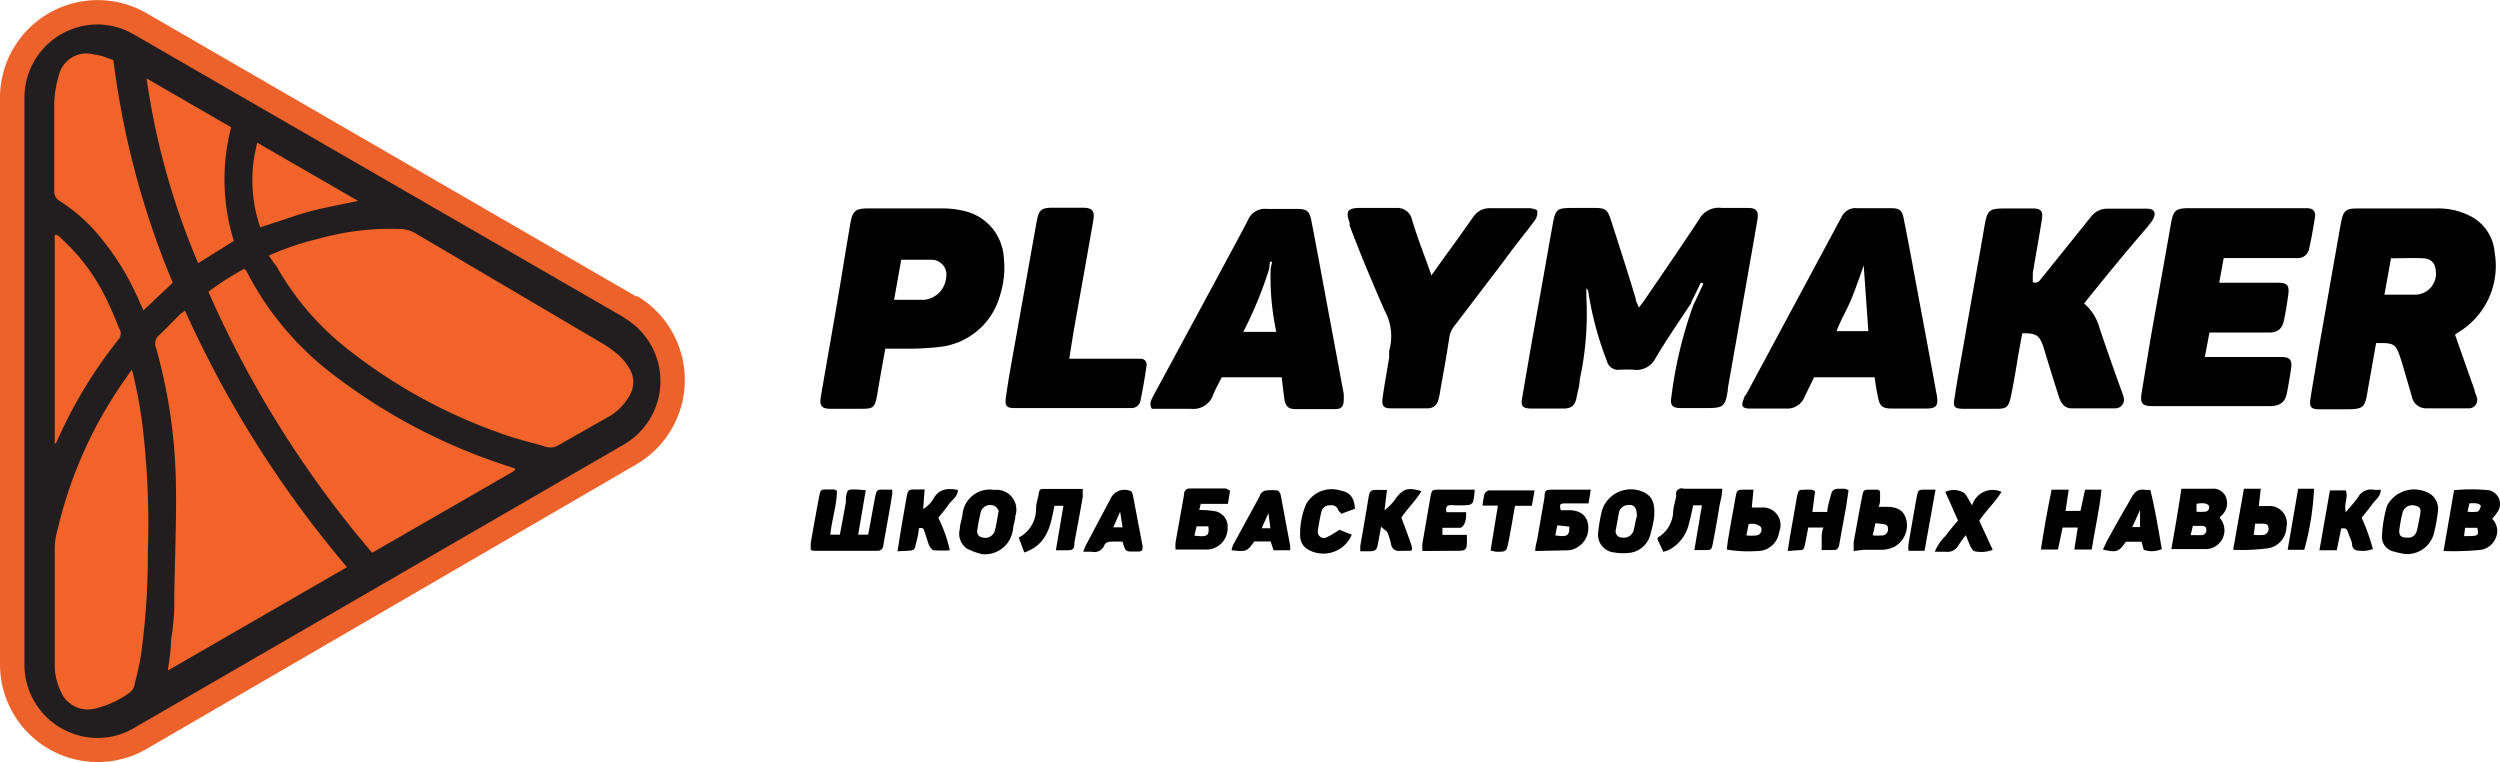 <svg xmlns="http://www.w3.org/2000/svg" viewBox="0 0 102.31 31.19"><defs><style>.cls-1{fill:#ec622a;}.cls-2{fill:#221e1f;}.cls-3{fill:#f2632a;}</style></defs><g id="Layer_2" data-name="Layer 2"><g id="Layer_1-2" data-name="Layer 1"><path class="cls-1" d="M26.05,12.14,6,.54A4,4,0,0,0,0,4v23.2a4,4,0,0,0,6,3.45L26.05,19a4,4,0,0,0,0-6.9Z"/><path class="cls-2" d="M25.55,13,5.48,1.41A3,3,0,0,0,4,1,3,3,0,0,0,1,4v23.2a3,3,0,0,0,3,3,2.93,2.93,0,0,0,1.49-.41L25.55,18.18a3,3,0,0,0,0-5.17Z"/><path class="cls-3" d="M11,10.46A11.21,11.21,0,0,1,13,9.78a11,11,0,0,1,3.38-.41,1.3,1.3,0,0,1,.61.17L24.56,14a4.76,4.76,0,0,1,.73.51,2.12,2.12,0,0,1,.43.51,1.08,1.08,0,0,1,0,1.24A2.27,2.27,0,0,1,25,17L22.8,18.25a.68.68,0,0,1-.56,0c-.61-.17-1.24-.32-1.84-.55a21.66,21.66,0,0,1-6-3.28,11.48,11.48,0,0,1-3.1-3.55C11.19,10.76,11.13,10.63,11,10.46Z"/><path class="cls-3" d="M15.23,22.62a43.06,43.06,0,0,1-6.7-10.68A11.11,11.11,0,0,1,10,11a.53.53,0,0,1,.1.12,12.43,12.43,0,0,0,3.6,4.26,23.63,23.63,0,0,0,7.07,3.69l.3.1v.07a1.13,1.13,0,0,1-.18.12Z"/><path class="cls-3" d="M14.2,23.21,6.87,27.44C6.93,27,7,26.6,7,26.2A11.57,11.57,0,0,0,7.13,25c0-1.71.1-3.42.07-5.13a21.8,21.8,0,0,0-.81-5.62.46.46,0,0,1,.13-.54c.28-.26.54-.54.81-.81.06-.06.14-.11.24-.19A44.33,44.33,0,0,0,14.2,23.21Z"/><path class="cls-3" d="M5.4,15.13a18.27,18.27,0,0,1,.46,2.53,34.15,34.15,0,0,1,.19,4.95,29.8,29.8,0,0,1-.27,4.12c-.06.45-.18.89-.28,1.32a.53.53,0,0,1-.19.29A3.89,3.89,0,0,1,3.88,29a1.2,1.2,0,0,1-1.4-.72,2.49,2.49,0,0,1-.24-1.07c0-1.62,0-3.23,0-4.85a3.19,3.19,0,0,1,.13-.74,17.61,17.61,0,0,1,2.85-6.24A2.08,2.08,0,0,1,5.4,15.13Z"/><path class="cls-3" d="M4.64,2.46a34.85,34.85,0,0,0,2.43,9.11L5.87,12.7l-.16-.35A10.88,10.88,0,0,0,4,9.58,7.17,7.17,0,0,0,2.47,8.24a.45.45,0,0,1-.25-.42c0-1.19,0-2.37,0-3.56a4.22,4.22,0,0,1,.19-1.18,1.16,1.16,0,0,1,1.44-.85,2.17,2.17,0,0,1,.35.07Z"/><path class="cls-3" d="M9.57,9.86l-1.46.91A29.92,29.92,0,0,1,6,3.21l3.46,2A8.46,8.46,0,0,0,9.57,9.86Z"/><path class="cls-3" d="M2.24,18.18V9.61c.15,0,.21.09.29.17a8.09,8.09,0,0,1,1.89,2.6c.18.36.32.74.48,1.11a.35.35,0,0,1-.05.4,19,19,0,0,0-2.53,4.19Z"/><path class="cls-3" d="M10.53,5.84l4.12,2.38c-.71.16-1.38.27-2,.44s-1.3.43-2,.64A5.93,5.93,0,0,1,10.53,5.84Z"/><path d="M69.2,12.42c-.49.74-1,1.48-1.45,2.24a.87.87,0,0,1-.91.47,5,5,0,0,0-.55,0,.47.47,0,0,1-.53-.36A13.33,13.33,0,0,1,65,11.94a.23.23,0,0,0-.08-.14c0,.12,0,.25,0,.37a12.65,12.65,0,0,1-.27,3.36c0,.23-.08.46-.12.69-.07.38-.2.5-.58.5s-.83,0-1.25,0-.47-.11-.4-.48c.19-1.11.38-2.22.58-3.33.23-1.27.45-2.55.68-3.82.1-.52.18-.57.71-.58h.94c.51,0,.57.05.73.54.34,1.06.68,2.11,1,3.17,0,.11.07.21.13.37.1-.14.18-.23.25-.34.74-1.08,1.48-2.16,2.2-3.25a.92.92,0,0,1,.94-.49c.35,0,.71,0,1.06,0s.46.11.4.49c-.23,1.34-.47,2.68-.7,4l-.51,2.89s0,.06,0,.08c-.11.67-.18.73-.87.73H68.79c-.36,0-.45-.12-.39-.46a17.32,17.32,0,0,1,.9-3.76l.06-.12.35-.75-.1-.05-.39.79S69.2,12.4,69.2,12.42Z"/><path d="M100.47,13.7c.27.76.53,1.51.8,2.26,0,.1.07.2.09.3a.34.34,0,0,1-.31.45c-.6,0-1.2,0-1.8,0a.59.59,0,0,1-.55-.49c-.14-.49-.29-1-.43-1.47l-.09-.26c-.13-.36-.24-.44-.64-.45h-.3l-.33,1.86c-.13.82-.16.85-1,.85h-1c-.32,0-.41-.1-.36-.41.1-.66.22-1.32.33-2,.31-1.74.61-3.48.92-5.21.1-.52.19-.6.7-.6h3.26a2.83,2.83,0,0,1,1.33.31,1.82,1.82,0,0,1,1,1.49,3.18,3.18,0,0,1-1.55,3.31Zm-2.89-1.64h1.24a.86.86,0,0,0,.87-.83c0-.41-.13-.64-.54-.66s-.85,0-1.3,0Z"/><path d="M85.29,12.42a2,2,0,0,1,.63,1c.28.84.58,1.68.88,2.52a2.13,2.13,0,0,1,.11.33.35.35,0,0,1-.33.44c-.6,0-1.21,0-1.81,0-.28,0-.43-.21-.51-.47-.19-.59-.37-1.17-.55-1.76l-.09-.3c-.16-.46-.29-.55-.86-.54-.08.42-.16.86-.23,1.29s-.15.88-.24,1.31-.19.49-.58.49-.89,0-1.33,0-.45-.1-.39-.46c.11-.72.24-1.44.37-2.17.27-1.57.56-3.14.83-4.71.14-.83.16-.86,1-.86h1c.34,0,.43.12.37.45-.11.73-.25,1.47-.37,2.2,0,.13,0,.25,0,.37.23.07.29-.09.38-.19l1.77-2.2c.08-.11.17-.21.25-.31a.82.82,0,0,1,.65-.31c.53,0,1.07,0,1.61,0,.33,0,.41.18.24.47-.06.1-.14.18-.21.28C87,10.31,86.15,11.34,85.29,12.42Z"/><path d="M91,10.57l-.18,1h2.38c.42,0,.5.1.44.53s-.1.67-.17,1-.22.51-.62.51H90.42l-.19,1,.3,0h2.83c.36,0,.45.12.4.47s-.11.7-.17,1-.2.53-.67.54h-4.8c-.47,0-.55-.11-.47-.58L88,13.91c.28-1.59.57-3.19.85-4.79.09-.51.2-.6.73-.6h4.83c.24,0,.36.13.33.35-.07.45-.15.91-.25,1.35a.47.47,0,0,1-.52.34H91Z"/><path d="M36.23,14.27c-.12.66-.23,1.27-.33,1.87s-.2.58-.67.59H34c-.37,0-.47-.12-.41-.48.34-2,.69-3.91,1-5.87l.21-1.24c.09-.51.21-.61.73-.61,1,0,2.07,0,3.1,0a3.66,3.66,0,0,1,.93.13,2.08,2.08,0,0,1,1.52,1.89,3.73,3.73,0,0,1-.15,1.52,2.89,2.89,0,0,1-2.34,2.11,11,11,0,0,1-1.41.09Zm.36-2c.43,0,.82,0,1.21,0a1,1,0,0,0,.92-.91.61.61,0,0,0-.58-.73c-.42,0-.83,0-1.26,0Z"/><path d="M76.72,15.44H74.24l-.39.8a.75.75,0,0,1-.74.48c-.5,0-1,0-1.49,0-.32,0-.38-.11-.26-.39,0-.09.09-.16.13-.24l3.76-7,.13-.24A.62.62,0,0,1,76,8.52h1.38c.36,0,.46.08.53.44.2,1,.4,2.08.59,3.12.26,1.37.51,2.73.76,4.09.07.41,0,.55-.43.55s-.91,0-1.37,0-.54-.1-.62-.54C76.79,15.94,76.75,15.7,76.72,15.44Zm-.45-4.58c-.14.4-.3.87-.48,1.32s-.45.89-.63,1.37h1.3Z"/><path d="M52.45,15.44H50c-.11.22-.25.46-.35.71a.86.86,0,0,1-.92.58c-.42,0-.84,0-1.26,0l-.33,0c-.14-.24,0-.4.08-.57q1.37-2.53,2.74-5.07c.37-.7.75-1.38,1.11-2.08a.75.75,0,0,1,.78-.46c.4,0,.81,0,1.22,0s.52.08.6.5c.25,1.3.49,2.6.73,3.9.2,1.05.39,2.1.59,3.16a2.51,2.51,0,0,1,0,.27c0,.23-.09.36-.32.36-.56,0-1.12,0-1.68,0-.28,0-.39-.14-.43-.42S52.49,15.74,52.45,15.44ZM51.94,11a15.92,15.92,0,0,1-1.06,2.58h1.35A10.77,10.77,0,0,1,52,11l.06-.29-.09,0Z"/><path d="M58.58,11.27c.36-.51.68-.95,1-1.39l.71-1A.8.8,0,0,1,61,8.52c.53,0,1,0,1.58,0,.11,0,.32.05.33.11a.56.56,0,0,1-.1.39c-.39.53-.79,1-1.19,1.56l-2.07,2.72a1,1,0,0,0-.24.52c-.11.73-.24,1.45-.37,2.17a2.33,2.33,0,0,1-.08.38.43.43,0,0,1-.43.34c-.51,0-1,0-1.53,0-.28,0-.36-.11-.32-.42.08-.56.18-1.11.27-1.66,0-.09,0-.19,0-.27a2.19,2.19,0,0,0-.19-1.66c-.5-1.15-1-2.32-1.43-3.48a.49.49,0,0,0,0-.11c-.17-.46-.08-.6.42-.6h1.49a.61.61,0,0,1,.64.46C58,9.73,58.3,10.46,58.58,11.27Z"/><path d="M43.76,14.68h2.57l.35,0c.16,0,.27.13.24.3-.07.48-.15.95-.25,1.43a.37.37,0,0,1-.37.29H41.51c-.3,0-.39-.09-.35-.39s.11-.77.18-1.16l1.08-6.06c.09-.5.18-.59.69-.59h1.18c.42,0,.52.13.45.53-.26,1.5-.53,3-.8,4.51C43.88,13.92,43.82,14.28,43.76,14.68Z"/><path d="M35.43,20.06l-.31,1.82h.41c.09-.47.17-.94.26-1.41s.07-.44.52-.43h.2a.75.75,0,0,1,0,.21c-.11.68-.24,1.37-.36,2.06a.23.23,0,0,1-.25.23h-2.6s-.07,0-.12-.05a2.43,2.43,0,0,1,0-.27c.11-.63.22-1.26.34-1.88.06-.31.06-.31.37-.31h.25l.11.05c0,.59-.21,1.18-.27,1.8h.39c.09-.46.17-.91.25-1.35a1.13,1.13,0,0,1,0-.18c.06-.32.06-.32.4-.32Z"/><path d="M100,22.55l.43-2.49a7.35,7.35,0,0,1,1.41,0,.57.57,0,0,1,.36.9,1.65,1.65,0,0,1-.21.27.71.71,0,0,1,.13.82.78.78,0,0,1-.68.46A11.42,11.42,0,0,1,100,22.55Zm.84-.61c.58,0,.62,0,.54-.34h-.5Zm.14-1a1.68,1.68,0,0,0,.4,0c.06,0,.12-.13.14-.21s-.1-.11-.16-.13a1.5,1.5,0,0,0-.3,0Z"/><path d="M89.27,20h1.25a.56.56,0,0,1,.56.31.68.68,0,0,1-.1.72l-.15.15a.77.77,0,0,1-.52,1.29c-.46,0-.93,0-1.45,0C89,21.69,89.14,20.89,89.27,20Zm.38,1.9h.43a.2.2,0,0,0,.21-.24c0-.12-.11-.14-.22-.14s-.21,0-.33,0Zm.24-1.32,0,.36a1.84,1.84,0,0,0,.34,0,.17.17,0,0,0,.17-.22c0-.06-.11-.11-.18-.12A1,1,0,0,0,89.89,20.62Z"/><path d="M62.83,22.55c0-.2.05-.34.08-.48l.3-1.73c0-.29.06-.3.35-.3h1.26l.28,0-.09.56c-.33,0-.63,0-.92,0s-.26.05-.22.28h.33c.47,0,.73.21.79.58a.92.92,0,0,1-.56,1,.71.71,0,0,1-.24.06Zm.9-1.05-.08.41c.51.08.58,0,.57-.36Z"/><path d="M84.41,21.59l-.19.9h-.7c.13-.83.27-1.63.44-2.45h.7l-.13.87h.61l.19-.87H86c-.08.82-.27,1.62-.4,2.45h-.71l.14-.9Z"/><path d="M50.34,20.09l-.09.53H49.14l-.06.25.11,0a4.53,4.53,0,0,1,.53.05.64.64,0,0,1,.52.68.88.88,0,0,1-.79.89c-.44,0-.88,0-1.34,0a1.5,1.5,0,0,1,0-.3c.11-.64.23-1.27.34-1.91,0-.18.07-.3.28-.29h1.44A1,1,0,0,1,50.34,20.09Zm-1.46,1.83c.53.07.62,0,.57-.38l-.48,0Z"/><path d="M73.16,22.55l.1-.63c.09-.53.19-1.06.28-1.6.06-.27.06-.28.36-.28h.25l.13.06-.11.85h.61c0-.21.08-.42.13-.63S75,20,75.26,20h.25l.14.06-.09.62-.27,1.49c-.06.34-.07.34-.42.34h-.32c0-.17,0-.32,0-.47s0-.28.07-.45H74l-.12.63c-.06.29-.06.3-.34.3Z"/><path d="M40.2,22.68a2.63,2.63,0,0,1-.63-.23.74.74,0,0,1-.29-.8c0-.2.09-.4.11-.6a1.12,1.12,0,0,1,1.3-1,.81.81,0,0,1,.86,1.07c0,.17-.07.33-.09.5A1.16,1.16,0,0,1,40.2,22.68Zm.67-1.77a.49.49,0,0,0-.14-.19.41.41,0,0,0-.58.19,7.25,7.25,0,0,0-.16.81.24.24,0,0,0,.2.27.41.41,0,0,0,.52-.26C40.78,21.48,40.81,21.21,40.87,20.91Z"/><path d="M98.41,22.67a4.31,4.31,0,0,1-.49-.11.61.61,0,0,1-.44-.63,5.19,5.19,0,0,1,.21-1.24,1.26,1.26,0,0,1,1.79-.46.75.75,0,0,1,.29.7,7.1,7.1,0,0,1-.17.92A1.13,1.13,0,0,1,98.41,22.67Zm.08-.67a.36.36,0,0,0,.42-.3c.06-.23.1-.47.14-.7s-.08-.29-.27-.32a.41.41,0,0,0-.46.31,5.55,5.55,0,0,0-.13.71C98.17,21.91,98.26,22,98.49,22Z"/><path d="M70.48,20c0,.27-.07.48-.11.69q-.12.76-.27,1.53c-.06.29-.06.29-.35.29l-.41,0,.31-1.83h-.36c-.05.23-.09.46-.16.69a1.62,1.62,0,0,1-.82,1.13,1.33,1.33,0,0,1-.24.08l-.23-.49a.41.41,0,0,1,0-.09,1.28,1.28,0,0,0,.63-1c0-.24.09-.47.13-.71A.23.23,0,0,1,68.9,20Z"/><path d="M67.7,21.05c0,.2-.08.53-.17.86a1,1,0,0,1-.75.7,2.1,2.1,0,0,1-.71,0,.73.73,0,0,1-.66-.87,6.31,6.31,0,0,1,.15-.85,1.24,1.24,0,0,1,1.8-.7C67.63,20.37,67.72,20.62,67.7,21.05Zm-.72,0c0-.29-.13-.42-.38-.38a.39.39,0,0,0-.35.32l-.12.67a.26.26,0,0,0,.27.34.41.41,0,0,0,.46-.32C66.91,21.49,66.94,21.26,67,21.08Z"/><path d="M41.92,22.61,41.69,22a1.32,1.32,0,0,0,.71-1.2c0-.2.08-.4.11-.6s.09-.19.22-.19h1.58c0,.13,0,.23,0,.33-.11.62-.22,1.23-.34,1.85,0,.32-.06.33-.39.33l-.37,0,.31-1.82-.37,0C43,21.47,42.88,22.28,41.92,22.61Z"/><path d="M56.52,21.55c-.05.29-.09.5-.13.71s-.07.3-.35.3h-.37a2.11,2.11,0,0,1,0-.23c.11-.63.22-1.25.32-1.88.07-.4.08-.41.49-.4l.28,0-.1.83a2.17,2.17,0,0,0,.51-.55c.28-.33.47-.39,1-.23-.24.4-.57.71-.82,1.08.13.36.27.71.39,1.07s0,.28-.19.29a2.08,2.08,0,0,1-.25,0,.31.31,0,0,1-.37-.26,2.76,2.76,0,0,0-.16-.51C56.71,21.71,56.63,21.66,56.52,21.55Z"/><path d="M36.73,22.56l.16-1,.21-1.21c.06-.3.08-.32.37-.32.11,0,.22,0,.37,0l-.06.8a1.33,1.33,0,0,0,.19-.14,1,1,0,0,0,.23-.28c.23-.41.58-.44,1-.36,0,.28-.25.41-.38.6s-.28.36-.42.54a5.79,5.79,0,0,1,.47,1.33,4.53,4.53,0,0,1-.64,0c-.08,0-.17-.12-.21-.21s-.11-.34-.17-.51-.06-.22-.25-.18c0,.21-.07.43-.12.65s-.06.26-.34.27Zm1.06-1.67,0,0,0,0s0,0,0,0Z"/><path d="M95.81,21.63l-.18.89h-.71l.43-2.45H96c.11.28-.09.55,0,.89.19-.23.36-.41.5-.61a.6.6,0,0,1,.63-.31,1.48,1.48,0,0,0,.3,0c0,.29-.23.42-.36.61s-.28.35-.42.54a8.82,8.82,0,0,1,.46,1.28,1.27,1.27,0,0,1-.63.06.24.24,0,0,1-.22-.21c0-.17-.11-.34-.16-.51S96,21.6,95.81,21.63Z"/><path d="M58.21,22.55a3,3,0,0,1,0-.3l.33-1.92c.06-.29.07-.29.35-.29h1.46a2.51,2.51,0,0,1-.07.51.27.27,0,0,1-.22.12,4.7,4.7,0,0,1-.65,0c-.19,0-.27.07-.21.29H60c0,.19,0,.34-.08.49s-.13.15-.25.15h-.64l0,.29h1a3,3,0,0,1,0,.3c0,.32-.07.35-.38.35Z"/><path d="M80.71,20.68a.87.87,0,0,1,1.2-.55c-.26.42-.63.76-.91,1.18l.55,1.19a1.28,1.28,0,0,1-.74.06c-.06,0-.12-.11-.16-.18s-.12-.28-.2-.48a4.5,4.5,0,0,0-.31.43.51.51,0,0,1-.52.25h-.44a1.88,1.88,0,0,1,.45-.66c.15-.22.33-.41.5-.62l-.52-1.17a.8.8,0,0,1,.69,0C80.47,20.19,80.55,20.45,80.71,20.68Z"/><path d="M91.39,22.5,91.83,20h.69l-.08.71h.37a.71.71,0,0,1,.76.87.9.9,0,0,1-.85.87A8.39,8.39,0,0,1,91.39,22.5Zm.84-.61a2.5,2.5,0,0,0,.42,0,.25.25,0,0,0,.18-.31c0-.13-.13-.15-.25-.15l-.29,0Z"/><path d="M75.86,22.55c0-.15,0-.25,0-.36.11-.61.22-1.23.34-1.84.06-.31.06-.31.36-.31h.29s0,0,.09.06l0,.29c0,.11,0,.22-.06.35l.29,0c.52,0,.76.17.85.56a1,1,0,0,1-.52,1.09,1.41,1.41,0,0,1-.45.11c-.26,0-.53,0-.79,0Zm.89-1.14-.11.5a2.72,2.72,0,0,0,.43,0,.25.25,0,0,0,.19-.3c0-.14-.13-.16-.25-.17Z"/><path d="M70.67,22.49a5.77,5.77,0,0,1,.08-.58c.08-.51.18-1,.27-1.53.06-.34.07-.34.42-.34h.32l-.07.73h.39a.72.72,0,0,1,.73,1,.89.89,0,0,1-.75.77A5.43,5.43,0,0,1,70.67,22.49Zm.8-.58a1.76,1.76,0,0,0,.42,0,.23.23,0,0,0,.19-.29c0-.08-.14-.14-.23-.17a.72.72,0,0,0-.29,0Z"/><path d="M45.94,22.17a4.51,4.51,0,0,0-.52,0c-.08,0-.2.06-.22.13a.44.44,0,0,1-.52.28l-.35,0a2.55,2.55,0,0,1,.1-.25l1.06-2a.64.64,0,0,1,.77-.24c.06,0,.09.13.11.21l.39,2.05c0,.16,0,.22-.19.22h-.1C46.06,22.58,46.06,22.58,45.94,22.17Zm0-.59-.1-.64-.28.64Z"/><path d="M52.8,22.52h-.68L52,22.16h-.67c-.31.42-.31.42-.93.36a.88.88,0,0,1,.07-.23l1.09-2c0-.08.13-.2.22-.21a1.58,1.58,0,0,1,.53,0s.09.11.1.17l.39,2.09ZM51.91,21l0,0-.28.62h.36Z"/><path d="M87.73,22.5l-.09-.33H87c-.29.42-.38.45-.94.32l.15-.32c.32-.59.65-1.17,1-1.77.13-.26.29-.41.59-.35H88c.2.81.33,1.62.47,2.42A1,1,0,0,1,87.73,22.5Zm-.15-.93,0-.7-.32.7Z"/><path d="M55.45,20.82l-.57.21c0-.06-.09-.09-.11-.15a.29.29,0,0,0-.34-.2.34.34,0,0,0-.35.25,7.67,7.67,0,0,0-.15.81.25.25,0,0,0,.34.26,3.75,3.75,0,0,0,.54-.32l.51.2a1.26,1.26,0,0,1-1.77.62.63.63,0,0,1-.34-.53,3,3,0,0,1,.24-1.33,1.19,1.19,0,0,1,1.39-.57C55.24,20.14,55.42,20.35,55.45,20.82Z"/><path d="M61,22.53l.3-1.84-.63,0a4.56,4.56,0,0,1,.08-.47.28.28,0,0,1,.17-.15H62.8l-.11.63H62c-.09.5-.17,1-.26,1.44s-.08.44-.52.44Z"/><path d="M78.76,22.54H78.1a2.18,2.18,0,0,1,0-.25c.11-.65.22-1.3.34-1.95.06-.3.06-.3.37-.3h.4Z"/><path d="M94.3,22.5h-.68L94.05,20h.65A11.25,11.25,0,0,1,94.3,22.5Z"/></g></g></svg>